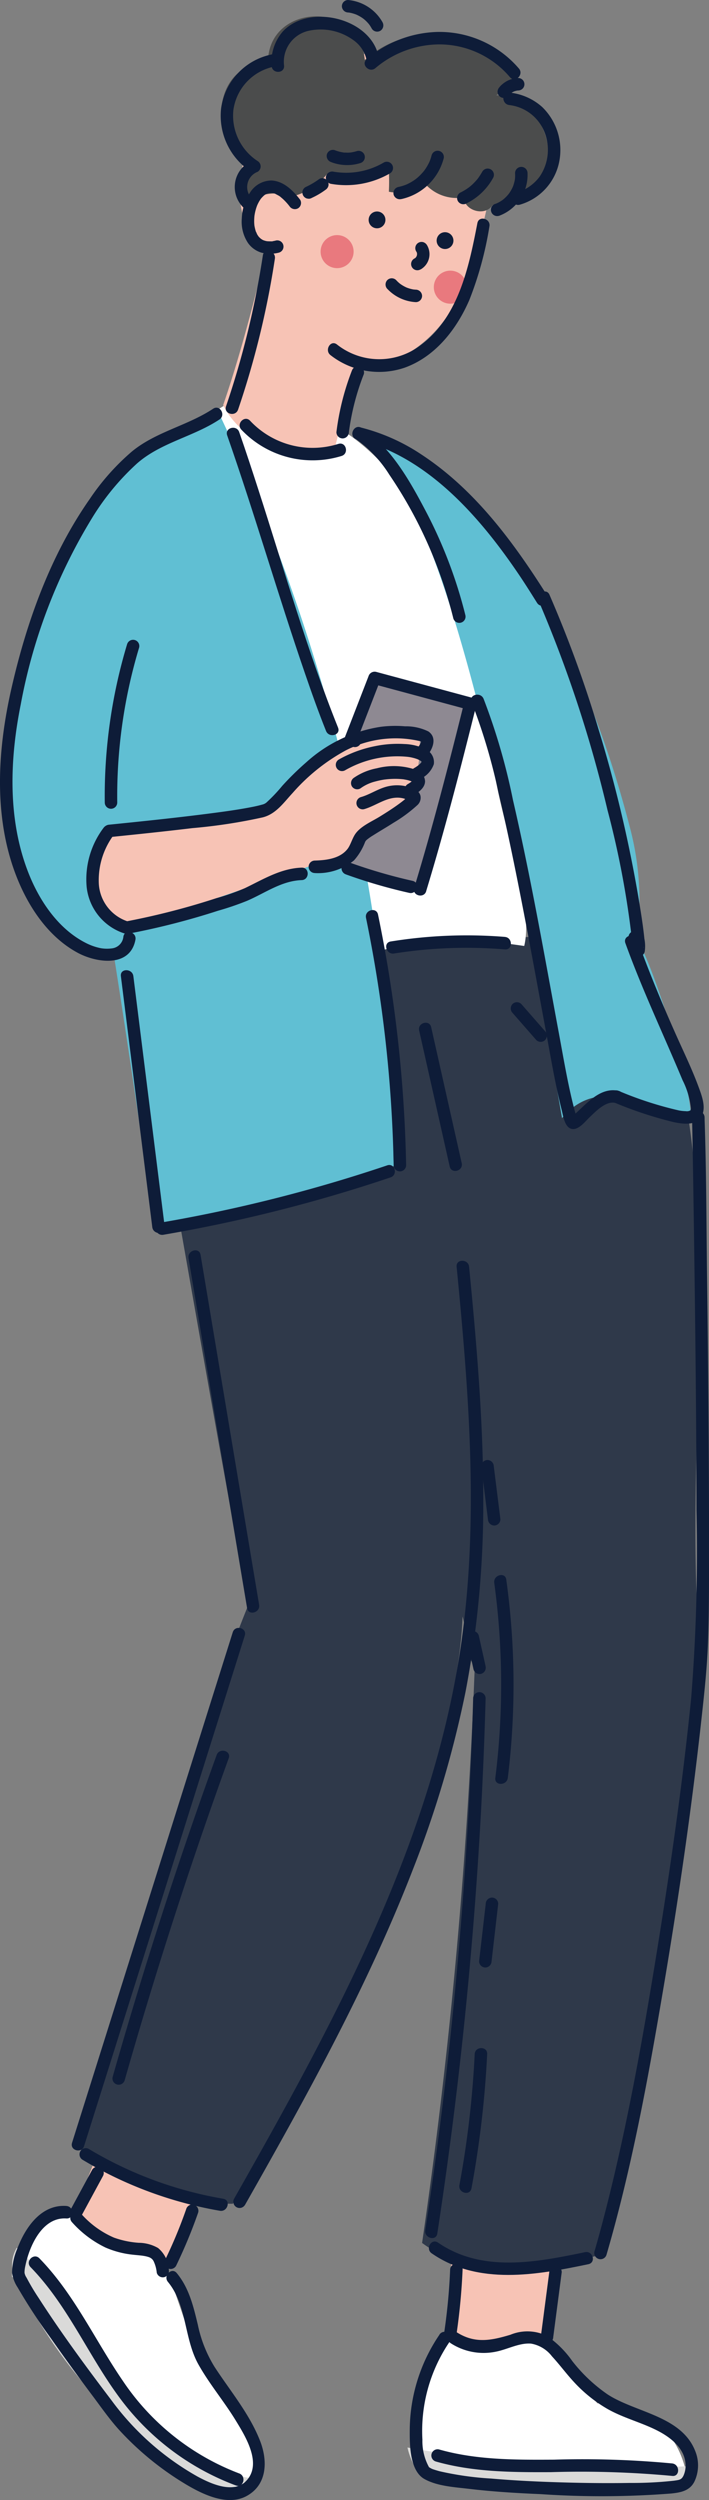 <svg xmlns="http://www.w3.org/2000/svg" xmlns:xlink="http://www.w3.org/1999/xlink" width="92.881" height="327.168" viewBox="0 0 92.881 327.168"><rect x="0" y="0" width="92.881" height="327.168" fill="#808080" stroke="none"/><defs><clipPath id="a"><rect width="92.881" height="327.168" fill="none"/></clipPath></defs><g clip-path="url(#a)"><path d="M75.4,403.493a10.437,10.437,0,0,0,11.586-.359c2.871,2.993,5.741,5.985,8.595,9.324,3.946-.339,10.461,1.787,11.8,9.922a92.1,92.1,0,0,1-35.077-.964,18.885,18.885,0,0,1,3.1-17.923" transform="translate(-17.318 -97.946)" fill="#fff"/><path d="M70.5,423.086a167.69,167.69,0,0,0,36.828,2.45c-.238.787-.475,1.573-.7,2.49A136.332,136.332,0,0,1,72.4,426.883a8.566,8.566,0,0,1-1.89-3.8" transform="translate(-17.13 -102.793)" fill="#dadad9"/><path d="M9.094,382.389a12.414,12.414,0,0,0,10.629,4.625,44.8,44.8,0,0,0,2.972,3.755c1.2,3.455,2.4,6.91,3.567,10.532,4.593,6.724,11.3,13.9,5.355,17.459-15.023.027-21.311-19.456-29.528-27.923-.143-2.042,1.889-8.635,7-8.448" transform="translate(-0.506 -92.905)" fill="#fff"/><path d="M2.7,388.562c9.909,9.056,15.517,28.449,31.032,30.184a30.548,30.548,0,0,0-4.516,2.127A64.166,64.166,0,0,1,2.274,391.992a4.253,4.253,0,0,1,.429-3.43" transform="translate(-0.507 -94.405)" fill="#dadad9"/><path d="M89.562,400.826q.726-4.9,1.452-9.8a18.112,18.112,0,0,1-13.076-1.156q-.368,5.2-.735,10.4c1.416,1.619,3.978,1.4,6.045.808s4.308-1.41,6.314-.251" transform="translate(-18.757 -94.722)" fill="#f7c3b5"/><path d="M25.04,386.815q1.649-4.321,3.3-8.641a25.618,25.618,0,0,1-12.774-5l-2.913,7.373c.87,2.176,3.28,3.295,5.556,3.852s4.711.795,6.835,2.413" transform="translate(-3.073 -90.668)" fill="#f7c3b5"/><path d="M82.953,162.1c-19.177-.617-44.049.7-61.52,8.043,4.792,26.62,9.483,54.126,14.175,79.246-9.711,24.038-14.332,46.979-22.933,70.4,3.986,3.731,12.541,7.959,20.9,7.959,14.811-22.945,29.378-57.116,30.1-76.85.637,2.236.394,5.158,1.6,6.517a701.028,701.028,0,0,1-6.9,75.463c6.4,4.7,14.086,3.5,22.9,1.69A499,499,0,0,0,94.563,252.4c-2.1-30.156,6.016-73.837-11.61-90.3" transform="translate(-3.08 -39.352)" fill="#2f394a"/><path d="M53.992,73.306a9.572,9.572,0,0,1-8.662,2.659,8.984,8.984,0,0,1-6.442-6.246l-1.641,1.04c11.708,22.321,16.2,48.064,20.864,70.856,6.456-2.108,12.663-1.924,19.613-.879,1.387-5.8-3.389-16.655-4.152-24.691S69.966,100.888,67.9,93.084,60.336,77.4,53.992,73.306" transform="translate(-9.05 -16.939)" fill="#fff"/><path d="M61.7,74.457c12.16,7.266,21.617,59.444,26.92,89.963,5.129-6.245,12.839-.57,16.563.419,2-1.017-7.8-30.346-7-22.233a37.623,37.623,0,0,0-.6-15.952C93.713,111.693,88.1,98.081,77.685,85.7c-4.442-5.28-9.679-9.644-15.983-11.241" transform="translate(-14.991 -18.09)" fill="#60bfd3"/><path d="M28.607,70.6a235.727,235.727,0,0,1,23.2,99.164,111.782,111.782,0,0,1-31.3,8.184c-1.746-11.991-3.493-23.981-5.366-35.835-18.217-2.065-15.314-31.2-10.78-43.632C8.78,86.364,12.718,78.29,28.607,70.6" transform="translate(-0.231 -17.153)" fill="#60bfd3"/><rect width="24.159" height="12.852" transform="translate(42.435 112.281) rotate(-73.896)" fill="#8e8992"/><path d="M17.67,139.126c-2.463,2.6-4.43,8.782,1.743,13.438,8.488-2.884,16.976-5.768,25.355-8.67a4.935,4.935,0,0,0,5.685-4.012,59.172,59.172,0,0,1,6.532-4.1,17.508,17.508,0,0,0,1.669-9.106,18.328,18.328,0,0,0-19.209,9.446c-7.352,1.017-14.7,2.034-21.775,3.008" transform="translate(-3.718 -30.712)" fill="#f7c3b5"/><path d="M53.226,60.972c.927-3.691,1.855-7.383,2.7-10.711,4.95.378,9.609-2.875,12.325-7.031s3.859-9.113,4.955-13.955a16.824,16.824,0,0,0-8.6-18.2C58.14,7.837,48.846,9.021,44.871,15.06c-4.317,6.559-6.253,16.365-.433,19.59-1.744,6.91-3.488,13.821-5.82,20.628,2.571,5.161,9.523,7.6,14.608,5.7" transform="translate(-9.383 -2.264)" fill="#f7c3b5"/><path d="M59.762,43.222a2.162,2.162,0,1,0-2.545,1.7,2.162,2.162,0,0,0,2.545-1.7" transform="translate(-13.479 -9.873)" fill="#e9797e"/><path d="M79.355,49.366a2.162,2.162,0,1,0-2.545,1.7,2.162,2.162,0,0,0,2.545-1.7" transform="translate(-18.24 -11.365)" fill="#e9797e"/><path d="M77.74,41.441a1.1,1.1,0,1,0-1.282.88,1.1,1.1,0,0,0,1.282-.88" transform="translate(-18.358 -9.752)" fill="#0e1c38"/><path d="M65.972,37.862a1.1,1.1,0,1,0-1.282.879,1.1,1.1,0,0,0,1.282-.879" transform="translate(-15.499 -8.883)" fill="#0e1c38"/><path d="M46.825,26.551A8.478,8.478,0,0,0,52.11,23.5a9.449,9.449,0,0,0,8.074-1.366,28.594,28.594,0,0,1,.056,3.642,4.928,4.928,0,0,0,4.5-1.332,5.547,5.547,0,0,0,5.329,2.073c.018,1.71,2.719,2.552,3.742,1.043l3.345-1.033c6.8-2.1,4.32-12.978-2.835-13.373l2.795-1.778A13.217,13.217,0,0,0,57.089,8.537C56.339.592,44.337,1.15,44.405,8.9c-7.923.087-7.554,11.481-2.4,13.381-2.322,1.221-2.524,3.628-.622,5.436-.136-1.4,5.189-2.383,5.444-1.163" transform="translate(-9.298 -0.687)" fill="#4b4c4c"/><path d="M46.262,39.069c-.079.018-.158.035-.238.05l-.116.02c-.151.027.037.022.059-.007-.042.055-.379.031-.451.032-.126,0-.251-.007-.377-.017-.212-.017.2.043-.006,0-.065-.014-.13-.026-.195-.042-.107-.028-.209-.069-.314-.1-.134-.042.192.1.071.03-.019-.011-.041-.019-.061-.029-.058-.032-.117-.061-.173-.1-.042-.025-.081-.054-.123-.079-.173-.108.1.1.023.022s-.177-.154-.257-.241c-.036-.039-.069-.083-.106-.121-.077-.08.133.195.02.024-.064-.095-.127-.189-.182-.289-.039-.071-.086-.252-.146-.3,0,0,.078.209.043.1-.008-.027-.02-.053-.03-.079-.021-.059-.042-.118-.061-.178a6.48,6.48,0,0,1-.157-.687c-.029-.146.021.223.011.075,0-.024-.006-.048-.008-.073-.005-.061-.012-.12-.016-.181-.009-.123-.014-.245-.014-.368a7.586,7.586,0,0,1,.043-.765c.017-.174-.035.211,0,.012.01-.061.02-.123.03-.185.024-.129.051-.257.083-.385a6.058,6.058,0,0,1,.226-.723c.015-.039.1-.217.027-.07s.014-.03.032-.067c.055-.117.113-.233.176-.346.054-.1.111-.189.171-.28.028-.042.058-.084.086-.126.136-.2-.1.112.014-.02a4.484,4.484,0,0,1,.45-.456c.141-.124-.174.116-.017.015.042-.028.083-.058.126-.085.086-.054.178-.094.266-.143.067-.037-.213.074-.029.015.048-.015.095-.032.142-.045s.1-.023.146-.035c.2-.049-.129,0-.038,0,.126,0,.248-.011.373-.007.215.007-.114-.026-.023-.007.065.014.132.024.2.04s.339.061.373.123c-.014-.026-.2-.094-.074-.03.041.021.083.039.123.06.066.034.131.07.2.107a1.856,1.856,0,0,1,.419.283c-.007-.007-.158-.129-.054-.04.036.031.075.061.112.092.077.066.153.134.227.2.147.139.288.284.424.434.08.089.159.179.235.271l.079.1c.023.028.2.248.072.087a.844.844,0,0,0,1.117.293.821.821,0,0,0,.293-1.117c-.926-1.2-2.125-2.429-3.733-2.531a3.345,3.345,0,0,0-2.867,1.625,6.55,6.55,0,0,0-1.05,3.332,5.035,5.035,0,0,0,.823,3.24,3.357,3.357,0,0,0,1.7,1.232,4.486,4.486,0,0,0,2.345.009.817.817,0,0,0-.435-1.575" transform="translate(-10.161 -7.58)" fill="#0e1c38"/><path d="M40.678,64.141A114.394,114.394,0,0,0,45.5,44.389c.156-1.029-1.418-1.472-1.575-.435A114.394,114.394,0,0,1,39.1,63.707c-.34,1,1.238,1.426,1.575.435" transform="translate(-9.489 -10.535)" fill="#0e1c38"/><path d="M57.087,55.66a10.338,10.338,0,0,0,9.749,1.625c4.017-1.46,6.794-5.05,8.443-8.863A45.91,45.91,0,0,0,77.9,38.816c.2-1.027-1.376-1.467-1.575-.435-1.1,5.681-2.435,12.192-7.345,15.9a8.922,8.922,0,0,1-11.066-.03c-.84-.632-1.655.786-.824,1.411" transform="translate(-13.786 -9.182)" fill="#0e1c38"/><path d="M60.231,63.906a33.682,33.682,0,0,0-2.017,8.034.821.821,0,0,0,.817.817.838.838,0,0,0,.817-.817,32.1,32.1,0,0,1,1.958-7.6.823.823,0,0,0-.571-1.005.836.836,0,0,0-1,.571" transform="translate(-14.143 -15.381)" fill="#0e1c38"/><path d="M72.373,45.43a2.3,2.3,0,0,0,.84-3.206.877.877,0,0,0-.488-.375.818.818,0,0,0-1.005.571.817.817,0,0,0,.083.63,1.339,1.339,0,0,1,.126.229c-.028-.065-.055-.13-.083-.2a1.472,1.472,0,0,1,.092.35l-.03-.217a1.606,1.606,0,0,1,0,.391c.01-.072.019-.145.029-.217a1.7,1.7,0,0,1-.109.4c.027-.065.055-.13.083-.2a1.622,1.622,0,0,1-.2.338l.128-.166a1.417,1.417,0,0,1-.237.239l.166-.128a1.315,1.315,0,0,1-.221.138.827.827,0,0,0-.375.488.817.817,0,0,0,1.2.923" transform="translate(-17.286 -10.161)" fill="#0e1c38"/><path d="M66.949,49.487a5.541,5.541,0,0,0,3.737,1.738.822.822,0,0,0,.818-.817.837.837,0,0,0-.818-.817c-.067,0-.134-.008-.2-.015-.019,0-.188-.023-.042,0s.011,0-.016,0q-.212-.034-.42-.089c-.138-.036-.275-.079-.41-.127l-.095-.036c-.024-.009-.136-.057-.019-.006l-.019-.008c-.039-.017-.076-.035-.114-.054a4.7,4.7,0,0,1-.715-.425c-.042-.03-.139-.118.024.022-.026-.022-.053-.042-.079-.063-.052-.043-.1-.087-.154-.132-.113-.1-.22-.208-.322-.319a.823.823,0,0,0-1.155,0,.834.834,0,0,0,0,1.155" transform="translate(-16.21 -11.685)" fill="#0e1c38"/><path d="M85.981,35.266a5.715,5.715,0,0,0,3.765-5.6.817.817,0,0,0-1.634,0,4.567,4.567,0,0,1-.01.727c-.008.084-.02.138,0,.023-.011.068-.022.136-.036.2-.022.113-.048.225-.079.336s-.066.221-.1.33c-.023.065-.048.129-.073.195.041-.108.017-.04-.014.027a5.056,5.056,0,0,1-.351.637c-.063.1-.131.191-.2.285.1-.132,0,0-.023.025-.036.045-.074.089-.113.132a4.909,4.909,0,0,1-.521.506c-.054.045-.117.092-.024.023-.055.042-.111.082-.168.121-.1.065-.193.127-.292.185s-.2.112-.306.162c-.021.01-.231.1-.058.03-.065.025-.129.05-.2.073a.817.817,0,0,0,.435,1.575" transform="translate(-20.637 -7.01)" fill="#0e1c38"/><path d="M80.331,33.7a8.022,8.022,0,0,0,3.482-3.332.817.817,0,0,0-1.411-.824,9.567,9.567,0,0,1-.6.927c.042-.06.1-.123.019-.027l-.079.1q-.089.107-.182.209-.185.206-.385.4t-.4.351c-.039.031-.082.061-.118.095.053-.049.125-.095.027-.02q-.111.083-.225.161a7.2,7.2,0,0,1-.955.556.821.821,0,0,0-.293,1.118.837.837,0,0,0,1.117.293" transform="translate(-19.219 -7.083)" fill="#0e1c38"/><path d="M69.117,32.388A7.374,7.374,0,0,0,74.656,27.1a.817.817,0,1,0-1.575-.435,6.279,6.279,0,0,1-.268.814c.067-.163-.016.032-.032.066-.03.065-.061.129-.094.193q-.1.191-.206.375c-.073.123-.15.243-.231.361-.041.059-.083.116-.124.174-.11.155.064-.072-.047.061a7.537,7.537,0,0,1-.606.657q-.156.148-.32.285c-.019.015-.185.149-.113.092s-.1.072-.117.086a6.66,6.66,0,0,1-.728.452q-.19.1-.385.189l-.1.043c.074-.032.085-.036.03-.014s-.133.051-.2.076a6.372,6.372,0,0,1-.86.238.822.822,0,0,0-.57,1,.836.836,0,0,0,1,.571" transform="translate(-16.541 -6.334)" fill="#0e1c38"/><path d="M57.122,27.511a5.825,5.825,0,0,0,3.812.125.817.817,0,0,0-.435-1.575c-.132.042-.266.078-.4.109-.077.017-.155.033-.233.047-.052.009-.234.055-.017.006a3.35,3.35,0,0,1-.83.037,1.482,1.482,0,0,1-.415-.032c.11.015.132.018.07.009l-.088-.014c-.079-.013-.156-.028-.234-.045a5.2,5.2,0,0,1-.794-.243.822.822,0,0,0-.63.083.832.832,0,0,0-.375.488.841.841,0,0,0,.571,1" transform="translate(-13.734 -6.293)" fill="#0e1c38"/><path d="M56.985,30.831a11.493,11.493,0,0,0,7.831-1.376.818.818,0,0,0-.824-1.411,9.73,9.73,0,0,1-6.572,1.212.84.84,0,0,0-1.005.571.824.824,0,0,0,.571,1" transform="translate(-13.7 -6.785)" fill="#0e1c38"/><path d="M53.56,33.383a10.05,10.05,0,0,0,1.795-1.056.889.889,0,0,0,.375-.488.834.834,0,0,0-.083-.629.819.819,0,0,0-.488-.375.8.8,0,0,0-.63.082,10.076,10.076,0,0,1-1.795,1.056.822.822,0,0,0-.375.488.835.835,0,0,0,.083.63.825.825,0,0,0,.488.375l.217.029a.805.805,0,0,0,.413-.111" transform="translate(-12.715 -7.485)" fill="#0e1c38"/><path d="M89.286,30.666a7.327,7.327,0,0,0,5.15-5.691A7.849,7.849,0,0,0,92.2,17.9,7.565,7.565,0,0,0,87.878,16c-1.042-.126-1.033,1.508,0,1.634a5.662,5.662,0,0,1,4.66,3.663,6.222,6.222,0,0,1-.679,5.7,5.737,5.737,0,0,1-3.008,2.092c-1,.313-.573,1.89.435,1.575" transform="translate(-21.162 -3.886)" fill="#0e1c38"/><path d="M88.807,13.483a3.521,3.521,0,0,0-1.452.385,3.584,3.584,0,0,0-.608.413,2.562,2.562,0,0,0-.41.416.9.9,0,0,0-.239.578.829.829,0,0,0,.239.578.819.819,0,0,0,.578.239.788.788,0,0,0,.578-.239,2.552,2.552,0,0,1,.433-.434l-.166.127a2.7,2.7,0,0,1,.579-.341l-.2.083a2.635,2.635,0,0,1,.647-.179l-.217.029c.077-.01.155-.017.233-.02a.857.857,0,0,0,.578-.239.817.817,0,0,0,0-1.155.822.822,0,0,0-.578-.239" transform="translate(-20.918 -3.276)" fill="#0e1c38"/><path d="M83.3,10.3a13.713,13.713,0,0,0-10.649-4.78,14.864,14.864,0,0,0-9.29,3.572c-.794.693.366,1.845,1.155,1.156a13.087,13.087,0,0,1,8.134-3.095,12.133,12.133,0,0,1,9.494,4.3c.7.788,1.852-.371,1.155-1.155" transform="translate(-15.329 -1.34)" fill="#0e1c38"/><path d="M61.06,8.364c-.8-5.24-9.089-7.3-12.579-3.554A6.085,6.085,0,0,0,47,9.32c.048,1.047,1.682,1.053,1.634,0a4.151,4.151,0,0,1,3.258-4.594,7.307,7.307,0,0,1,5.915,1.3A4.243,4.243,0,0,1,59.485,8.8a.823.823,0,0,0,1,.57.836.836,0,0,0,.571-1" transform="translate(-11.417 -0.704)" fill="#0e1c38"/><path d="M44.808,9.419a8.357,8.357,0,0,0-6.57,7.08A8.734,8.734,0,0,0,42.2,24.772V23.36a3.746,3.746,0,0,0-.793,6.3c.818.643,1.982-.506,1.155-1.155a2.136,2.136,0,0,1,.463-3.738.825.825,0,0,0,0-1.411,7.089,7.089,0,0,1-3.174-6.677,6.731,6.731,0,0,1,5.391-5.689.818.818,0,0,0-.435-1.575" transform="translate(-9.277 -2.281)" fill="#0e1c38"/><path d="M64.491,2.92A5.781,5.781,0,0,0,59.979,0a.82.82,0,0,0-.818.817.841.841,0,0,0,.818.818c.013,0,.2.026.061,0l.061.01c.094.016.187.035.28.056a4.778,4.778,0,0,1,.547.163l.107.04c.178.066-.111-.052-.01-.006.086.039.173.079.258.122a5.089,5.089,0,0,1,.494.287c.072.048.142.1.211.148.154.11-.091-.077-.007-.006.036.031.074.061.111.091a4.96,4.96,0,0,1,.413.394c.065.07.128.141.189.214a.588.588,0,0,0,.071.089c-.063-.083-.076-.1-.041-.051l.051.069a4.839,4.839,0,0,1,.3.485.825.825,0,0,0,1.118.293.833.833,0,0,0,.293-1.117" transform="translate(-14.374 0)" fill="#0e1c38"/><path d="M54.235,147.239a7.507,7.507,0,0,0,5.125-1.66,7.787,7.787,0,0,0,1.463-2.434c.026-.055.187-.263.028-.073a2.028,2.028,0,0,1,.225-.224,6.619,6.619,0,0,1,.793-.549c.889-.564,1.8-1.089,2.687-1.658a18.814,18.814,0,0,0,3.058-2.254,1.312,1.312,0,0,0,.452-1.274c-.157-.6-.739-.862-1.278-1.058a5.346,5.346,0,0,0-3.593.008c-1.011.354-1.923.949-2.955,1.239a.818.818,0,0,0,.435,1.575c1.558-.439,2.949-1.633,4.638-1.5a3.436,3.436,0,0,1,.637.12c.112.03.3.145.405.129l.1.037.057-.477c-.089-.011-.487.4-.551.456-.224.182-.453.357-.686.527-.842.616-1.722,1.176-2.611,1.721-1.038.635-2.529,1.257-3.2,2.331-.36.578-.582,1.381-.945,1.849-.989,1.279-2.785,1.488-4.286,1.53a.817.817,0,0,0,0,1.634" transform="translate(-12.985 -32.982)" fill="#0e1c38"/><path d="M69,136.2c.647-.372,1.424-.943,1.441-1.771a1.638,1.638,0,0,0-1.084-1.469,8.811,8.811,0,0,0-5.218-.242,7.891,7.891,0,0,0-3,1.233.841.841,0,0,0-.293,1.118.823.823,0,0,0,1.117.293,5.572,5.572,0,0,1,2.017-.928,10.171,10.171,0,0,1,1.184-.246c.135-.02-.115.014.02,0l.118-.014q.158-.018.316-.032.309-.026.62-.035a9.6,9.6,0,0,1,1.094.029c.079.006.158.015.237.023.215.022-.07-.017.075.009.16.03.32.055.478.094.133.032.264.069.393.114.056.019.11.041.164.061-.17-.064-.058-.025.032.024.042.023.083.051.125.074.135.078-.03-.024-.03-.025.008.029.067.058.086.086.051.075-.121-.193-.03-.023.044.08-.076-.2-.048-.114.021.07.011.145-.009-.117.011.138,0,.032.02-.067-.031.2.011-.052.026-.039s-.142.235-.039.082c.078-.118-.057.058-.089.089-.051.05-.107.1-.16.142.14-.12-.027.016-.085.055-.1.067-.2.128-.307.188A.817.817,0,0,0,69,136.2" transform="translate(-14.757 -32.179)" fill="#0e1c38"/><path d="M69.164,133.174a3.312,3.312,0,0,0,1.778-1.923,1.846,1.846,0,0,0-1.044-1.944,6.656,6.656,0,0,0-2.806-.7,14.569,14.569,0,0,0-3.832.273,16,16,0,0,0-4.778,1.76.817.817,0,0,0,.824,1.41,13.708,13.708,0,0,1,8.221-1.768,5.569,5.569,0,0,1,1.337.332c-.143-.058.121.061.147.074.079.043.156.09.231.14.109.072-.067-.1.067.064.118.145.011.013.023.023.112.089.012-.076.011.005,0,.212-.03-.1,0,.02-.007.088,0,.065.011-.069a.929.929,0,0,1-.03.1c.05-.109.055-.122.014-.039-.02.036-.04.072-.063.106q-.077.109.007,0c-.032.038-.064.074-.1.11-.079.076-.157.155-.242.225a5.179,5.179,0,0,1-.606.4.818.818,0,0,0,.824,1.411" transform="translate(-14.112 -31.238)" fill="#0e1c38"/><path d="M60.195,129.493c.787-.884,1.485-2.438.255-3.285a6.642,6.642,0,0,0-3.054-.672,15.172,15.172,0,0,0-3.162.061,18.693,18.693,0,0,0-9.75,4.621,37.2,37.2,0,0,0-3.186,3.119,21.037,21.037,0,0,1-2.083,2.191,1.339,1.339,0,0,1-.568.261c-.532.154-1.077.264-1.622.367-1.7.322-3.424.556-5.143.778-4.416.572-8.847,1.029-13.276,1.478-1.036.105-1.047,1.74,0,1.634,3.645-.37,7.289-.749,10.926-1.186a70.511,70.511,0,0,0,9.234-1.411c1.736-.449,2.728-1.929,3.9-3.188a25.333,25.333,0,0,1,6.963-5.575,14.344,14.344,0,0,1,5.832-1.56,13.8,13.8,0,0,1,3.623.294c.447.1.486.038.272.458a2.191,2.191,0,0,1-.316.459c-.7.783.454,1.943,1.155,1.155" transform="translate(-4.331 -30.487)" fill="#0e1c38"/><path d="M17.193,142.983a11.187,11.187,0,0,0-2.217,7.748,7.189,7.189,0,0,0,4.851,6.047c.989.362,1.416-1.217.434-1.575a5.523,5.523,0,0,1-3.693-4.894,9.919,9.919,0,0,1,2.036-6.5c.622-.849-.795-1.665-1.411-.824" transform="translate(-3.623 -34.653)" fill="#0e1c38"/><path d="M22.311,158.566a96.244,96.244,0,0,0,11.412-2.939,37.641,37.641,0,0,0,3.811-1.3c2.356-1.009,4.508-2.617,7.159-2.71,1.048-.036,1.053-1.671,0-1.634-2.747.1-5.032,1.531-7.44,2.686a29.106,29.106,0,0,1-3.748,1.314,96.5,96.5,0,0,1-11.627,3.005c-1.033.182-.6,1.758.435,1.575" transform="translate(-5.172 -36.44)" fill="#0e1c38"/><path d="M21.059,111.155a68.951,68.951,0,0,0-2.931,20.735.817.817,0,0,0,1.634,0,67.4,67.4,0,0,1,2.873-20.3.818.818,0,0,0-1.575-.435" transform="translate(-4.403 -26.867)" fill="#0e1c38"/><path d="M27.925,70.608c-3.372,2.229-7.477,3-10.639,5.594a30.711,30.711,0,0,0-5.529,6.221c-5.164,7.371-8.305,16.17-10.281,24.89-1.734,7.658-2.311,16.033.331,23.563,1.516,4.32,4.228,8.7,8.37,10.932,2.441,1.316,6.86,1.984,7.564-1.7.2-1.027-1.378-1.467-1.575-.434a1.706,1.706,0,0,1-1.529,1.561,4.957,4.957,0,0,1-1.4-.022,7.5,7.5,0,0,1-1.951-.671c-3.748-1.879-6.277-5.754-7.708-9.574C1,124.1,1.289,116.424,2.713,109.333a71.686,71.686,0,0,1,9.43-24.557,32.644,32.644,0,0,1,5.817-7.012c3.137-2.744,7.361-3.479,10.789-5.745.874-.578.056-1.993-.824-1.411" transform="translate(0 -17.121)" fill="#0e1c38"/><path d="M41.687,73.812a12.854,12.854,0,0,0,13.144,3.446c1-.321.571-1.9-.434-1.575a11.226,11.226,0,0,1-11.555-3.026c-.715-.774-1.869.384-1.155,1.155" transform="translate(-10.074 -17.591)" fill="#0e1c38"/><path d="M70.286,144.828c2.45-8.043,4.534-16.159,6.566-24.315a.831.831,0,0,0-.571-1l-12.544-3.379a.839.839,0,0,0-1.005.571l-3.174,8.187c-.381.981,1.2,1.406,1.575.435l3.174-8.188-1,.571,12.544,3.379-.57-1.005c-2.032,8.156-4.116,16.273-6.566,24.315-.307,1.008,1.27,1.439,1.575.435" transform="translate(-14.456 -28.208)" fill="#0e1c38"/><path d="M61.168,128.623a.817.817,0,0,0,0-1.634.817.817,0,0,0,0,1.634" transform="translate(-14.67 -30.853)" fill="#0e1c38"/><path d="M59.693,150.647a69.1,69.1,0,0,0,8.277,2.411c1.024.23,1.461-1.345.434-1.575a69.13,69.13,0,0,1-8.276-2.411.825.825,0,0,0-1.005.571.834.834,0,0,0,.571,1" transform="translate(-14.357 -36.209)" fill="#0e1c38"/><path d="M39.295,74.94c3.617,10.334,6.651,20.866,10.215,31.218.862,2.507,1.75,5.008,2.738,7.469.388.963,1.968.543,1.576-.435-4.077-10.146-7.075-20.74-10.438-31.135-.816-2.525-1.641-5.047-2.516-7.552-.345-.986-1.924-.562-1.575.435" transform="translate(-9.535 -17.966)" fill="#0e1c38"/><path d="M75.784,98.437a60.6,60.6,0,0,0-5.211-13.655C68.5,80.854,66.019,76.4,62.19,73.935c-.886-.571-1.706.843-.824,1.411a16.2,16.2,0,0,1,4.445,4.691,57.757,57.757,0,0,1,3.511,5.875,58.734,58.734,0,0,1,4.886,12.96.818.818,0,0,0,1.576-.435" transform="translate(-14.818 -17.931)" fill="#0e1c38"/><path d="M106.263,183.62a51.134,51.134,0,0,0,7.688,2.525c1.161.235,2.861.5,3.6-.71.691-1.125.083-2.712-.324-3.826-.853-2.33-1.946-4.577-2.958-6.841-1.833-4.1-3.556-8.253-5.084-12.48-.354-.981-1.934-.558-1.575.434,2.211,6.113,4.992,11.95,7.494,17.938a10.5,10.5,0,0,1,1.1,3.8c.007-.229-.03.051-.039.115s.051-.1-.054.075c.071-.118-.008-.02-.113.013a.914.914,0,0,1-.473.046,5.54,5.54,0,0,1-.919-.1,47.049,47.049,0,0,1-7.913-2.569c-.986-.37-1.411,1.208-.435,1.575" transform="translate(-25.683 -39.294)" fill="#0e1c38"/><path d="M86.582,96.006c-4.426-7.023-9.494-13.943-16.528-18.566a25.545,25.545,0,0,0-8.062-3.579c-1.022-.243-1.459,1.332-.435,1.575C70.763,77.629,77.674,85.578,82.767,93.1c.83,1.226,1.616,2.478,2.4,3.729.559.887,1.974.069,1.411-.824" transform="translate(-14.814 -17.939)" fill="#0e1c38"/><path d="M104.983,147.673a6.332,6.332,0,0,0,.506,1.895.856.856,0,0,0,1.6-.206,4.939,4.939,0,0,0-.046-1.668c-.108-1.071-.259-2.138-.421-3.2a174.531,174.531,0,0,0-5.615-24.305,157.972,157.972,0,0,0-6.4-17.519c-.42-.961-1.828-.131-1.411.824a166.658,166.658,0,0,1,9.017,27.37,118.8,118.8,0,0,1,3.22,17.114c.025.284.036.569.056.852a1.4,1.4,0,0,0,0,.257c-.117-.414,1.136.332,1.426-.3.04-.086.025.2,0-.023a2.767,2.767,0,0,0-.094-.331c-.105-.394-.185-.795-.266-1.195-.209-1.03-1.784-.594-1.575.435" transform="translate(-22.626 -24.84)" fill="#0e1c38"/><path d="M68.586,190.7a179.242,179.242,0,0,0-3.681-32.793c-.213-1.03-1.788-.594-1.575.434a176.844,176.844,0,0,1,3.622,32.36.817.817,0,0,0,1.634,0" transform="translate(-15.382 -38.223)" fill="#0e1c38"/><path d="M27.94,210.518a197.6,197.6,0,0,0,29.765-7.51c.991-.334.566-1.912-.435-1.575a197.6,197.6,0,0,1-29.765,7.51c-1.034.177-.6,1.752.435,1.575" transform="translate(-6.539 -48.929)" fill="#0e1c38"/><path d="M26.663,201.338q-2.056-16.422-4.112-32.845c-.129-1.029-1.764-1.042-1.634,0q2.056,16.422,4.112,32.845c.129,1.03,1.764,1.042,1.634,0" transform="translate(-5.08 -40.749)" fill="#0e1c38"/><path d="M81.582,121.053A76.117,76.117,0,0,1,85.1,132.88c1.257,5.272,2.329,10.588,3.357,15.909.989,5.128,1.922,10.267,2.875,15.4.638,3.441,1.218,6.914,2.072,10.31.181.72.375,2.143,1.227,2.394.921.271,1.841-.97,2.407-1.5.8-.756,2.113-2.16,3.348-1.89,1.025.223,1.463-1.352.435-1.576-2.425-.528-4.209,1.745-5.826,3.155-.043.037-.281.185-.3.245s.838.195.747.251c0,0-.066-.131-.078-.165-.134-.37-.237-.751-.336-1.132-.833-3.213-1.379-6.511-1.986-9.772-1.9-10.225-3.687-20.483-6.033-30.619a81.912,81.912,0,0,0-3.854-13.269c-.4-.955-1.982-.535-1.575.435" transform="translate(-19.805 -29.175)" fill="#0e1c38"/><path d="M82.378,161.891a62.472,62.472,0,0,0-14.958.6c-1.036.166-.6,1.74.434,1.575a60.7,60.7,0,0,1,14.525-.537c1.048.086,1.042-1.548,0-1.634" transform="translate(-16.237 -39.284)" fill="#0e1c38"/><path d="M78.1,195.17q-2-8.9-4-17.79c-.23-1.027-1.806-.593-1.575.434l4,17.792c.231,1.024,1.806.59,1.575-.435" transform="translate(-17.614 -42.954)" fill="#0e1c38"/><path d="M41.882,341.534c8.078-14.238,16.07-28.61,22-43.9a139.568,139.568,0,0,0,6.9-23.231,130.651,130.651,0,0,0,2.331-25.636c-.01-10.042-.88-20.056-1.855-30.043-.1-1.037-1.736-1.047-1.634,0,1.693,17.357,3.105,35.019.125,52.32-2.75,15.965-8.9,31.1-16.153,45.5-4.123,8.19-8.61,16.189-13.133,24.162a.818.818,0,0,0,1.411.824" transform="translate(-9.805 -52.951)" fill="#0e1c38"/><path d="M32.623,217.167q3.836,22.9,7.671,45.795c.173,1.035,1.748.6,1.575-.434q-3.835-22.9-7.671-45.8c-.173-1.034-1.748-.6-1.575.435" transform="translate(-7.923 -52.514)" fill="#0e1c38"/><path d="M33.508,281.977q-8.2,26.024-16.4,52.046-2.327,7.383-4.653,14.765c-.316,1.005,1.26,1.435,1.575.435l16.4-52.047,4.653-14.765c.317-1.005-1.26-1.435-1.575-.435" transform="translate(-3.016 -68.371)" fill="#0e1c38"/><path d="M14.122,372.834a52.188,52.188,0,0,0,18.02,6.693c1.028.176,1.47-1.4.435-1.575a50.931,50.931,0,0,1-17.63-6.529.818.818,0,0,0-.824,1.411" transform="translate(-3.336 -90.212)" fill="#0e1c38"/><path d="M33.11,303.192q-7.563,20.831-13.634,42.16a.818.818,0,0,0,1.575.435q6.066-21.314,13.634-42.16c.36-.99-1.219-1.416-1.575-.435" transform="translate(-4.724 -73.529)" fill="#0e1c38"/><path d="M83.23,286.543l-.89-4a.824.824,0,0,0-1.005-.571.836.836,0,0,0-.57,1.005q.444,2,.89,4a.822.822,0,0,0,1,.57.835.835,0,0,0,.571-1" transform="translate(-19.617 -68.5)" fill="#0e1c38"/><path d="M75.165,363.376q4.153-27.106,5.687-54.524.429-7.75.643-15.511a.817.817,0,0,0-1.634,0q-.762,27.207-4.133,54.252-.961,7.689-2.139,15.348c-.157,1.029,1.416,1.472,1.575.435" transform="translate(-17.877 -71.079)" fill="#0e1c38"/><path d="M104.426,341.777c3.332-11.412,5.479-23.192,7.461-34.9,1.946-11.5,3.632-23.053,4.921-34.645.38-3.425.768-6.866.91-10.311.183-4.447.136-8.913.142-13.363.017-11.487-.1-22.974-.251-34.46-.09-6.947-.083-13.91-.322-20.854,0-.111,0-.221-.006-.331a.817.817,0,0,0-1.634,0q.161,8.646.276,17.294c.158,11.371.285,22.745.3,34.118a240.849,240.849,0,0,1-.694,24.532c-1.107,11.02-2.684,22-4.451,32.934-1.948,12.054-4.1,24.137-7.227,35.948q-.479,1.808-1,3.6a.818.818,0,0,0,1.575.435" transform="translate(-24.98 -46.679)" fill="#0e1c38"/><path d="M92.882,177.044l-3.114-3.558a.821.821,0,0,0-1.155,0,.837.837,0,0,0,0,1.155l3.114,3.558a.822.822,0,0,0,1.155,0,.837.837,0,0,0,0-1.155" transform="translate(-21.473 -42.093)" fill="#0e1c38"/><path d="M74.587,389.028c6.122,4.224,13.736,2.832,20.526,1.419,1.029-.213.594-1.789-.435-1.575-6.37,1.326-13.516,2.713-19.267-1.254-.868-.6-1.685.818-.824,1.411" transform="translate(-18.033 -94.141)" fill="#0e1c38"/><path d="M85.79,260.141l-.868-6.941a.843.843,0,0,0-.817-.817.822.822,0,0,0-.817.817l.868,6.941a.843.843,0,0,0,.817.817.822.822,0,0,0,.817-.817" transform="translate(-20.235 -61.319)" fill="#0e1c38"/><path d="M87.3,298.823a99.694,99.694,0,0,0-.2-25.959c-.143-1.037-1.718-.6-1.575.435a98.188,98.188,0,0,1,.14,25.524c-.129,1.041,1.5,1.031,1.634,0" transform="translate(-20.777 -66.152)" fill="#0e1c38"/><path d="M83.774,328.841l-.868,7.52a.822.822,0,0,0,.817.817.836.836,0,0,0,.817-.817l.868-7.52a.822.822,0,0,0-.817-.817.836.836,0,0,0-.817.817" transform="translate(-20.142 -79.697)" fill="#0e1c38"/><path d="M81.077,372.4a132.115,132.115,0,0,0,2.055-17.569c.052-1.051-1.582-1.048-1.634,0a128.737,128.737,0,0,1-2,17.135c-.191,1.028,1.384,1.469,1.575.435" transform="translate(-19.312 -86.018)" fill="#0e1c38"/><path d="M29.977,389.127a65.582,65.582,0,0,0,2.9-6.978.817.817,0,1,0-1.575-.434,61.72,61.72,0,0,1-2.736,6.587.838.838,0,0,0,.294,1.117.824.824,0,0,0,1.117-.293" transform="translate(-6.917 -92.596)" fill="#0e1c38"/><path d="M15.039,374.963l-2.719,5.015a.817.817,0,1,0,1.41.824l2.719-5.015a.817.817,0,0,0-1.411-.824" transform="translate(-2.968 -91.005)" fill="#0e1c38"/><path d="M25.067,389.872a3.921,3.921,0,0,0-1.4-2.8,5.16,5.16,0,0,0-2.531-.684,12.072,12.072,0,0,1-3.25-.678,12.143,12.143,0,0,1-4.336-3.165c-.722-.767-1.876.39-1.156,1.155A14.042,14.042,0,0,0,16.76,387a12.1,12.1,0,0,0,3.64.949c.44.05.883.079,1.321.14-.165-.023.139.025.167.03.1.018.193.038.288.062s.18.05.27.079c.124.042-.077-.056.115.049a1.03,1.03,0,0,1,.538.529,4.561,4.561,0,0,1,.393,1.471.822.822,0,0,0,1,.57.837.837,0,0,0,.571-1" transform="translate(-2.956 -92.882)" fill="#0e1c38"/><path d="M9.188,381.328c-3.279-.216-5.347,2.787-6.386,5.512a8.444,8.444,0,0,0-.718,3.254A4.656,4.656,0,0,0,2.821,392a74.469,74.469,0,0,0,4.318,6.6q2.7,3.851,5.522,7.613c1.135,1.516,2.237,3.1,3.52,4.5a39.038,39.038,0,0,0,8.106,6.7c2.294,1.421,5.826,3.347,8.528,1.874,2.736-1.492,2.767-4.657,1.753-7.236-1.393-3.543-3.885-6.489-5.945-9.645a16.972,16.972,0,0,1-2.2-5.527c-.581-2.411-1.149-4.812-2.763-6.766-.671-.812-1.821.35-1.155,1.155,2.5,3.021,2.11,7.439,3.99,10.795,1.433,2.557,3.352,4.823,4.881,7.324,1.158,1.894,3.183,5.117,1.812,7.365-1.539,2.52-4.853,1.046-6.832-.026a35.721,35.721,0,0,1-11.262-9.983c-3.308-4.359-6.574-8.785-9.536-13.387a29.513,29.513,0,0,1-1.573-2.642,1.652,1.652,0,0,1-.274-.675c.014.1,0-.119.02-.305s.055-.4.1-.592c.532-2.579,2.22-6.383,5.365-6.176,1.05.069,1.045-1.565,0-1.634" transform="translate(-0.505 -92.645)" fill="#0e1c38"/><path d="M5.212,391.459c4.777,4.891,7.447,11.3,11.43,16.774a33.5,33.5,0,0,0,15.472,11.8c.987.366,1.413-1.212.435-1.575a32.029,32.029,0,0,1-15.23-12.09c-3.671-5.348-6.372-11.375-10.951-16.064-.736-.753-1.891.4-1.155,1.155" transform="translate(-1.209 -94.769)" fill="#0e1c38"/><path d="M95.21,401.009q.558-4.255,1.114-8.509a.821.821,0,0,0-.817-.818.838.838,0,0,0-.817.818q-.558,4.254-1.114,8.509a.821.821,0,0,0,.817.817.837.837,0,0,0,.817-.817" transform="translate(-22.734 -95.163)" fill="#0e1c38"/><path d="M78.427,400.831a82.258,82.258,0,0,0,.843-8.728c.045-1.052-1.589-1.049-1.633,0a78.256,78.256,0,0,1-.787,8.293.845.845,0,0,0,.571,1.005.824.824,0,0,0,1.005-.571" transform="translate(-18.669 -95.074)" fill="#0e1c38"/><path d="M74.8,403.447a22.363,22.363,0,0,0-3.894,12.515c-.01,1.876-.005,5.3,1.924,6.376,1.684.943,3.976,1.062,5.844,1.285,3.117.372,6.257.559,9.392.692a117.365,117.365,0,0,0,17.1-.083c1.245-.131,2.416-.35,3.025-1.544a4.948,4.948,0,0,0,.144-3.937c-1.775-4.666-7.778-5.083-11.479-7.467a20.774,20.774,0,0,1-4.66-4.386,13.119,13.119,0,0,0-3.308-3.286,5.822,5.822,0,0,0-4.791-.157c-2.5.752-4.618,1.185-6.974-.284-.9-.557-1.716.855-.825,1.411a7.936,7.936,0,0,0,5.891,1.091c1.494-.288,3.069-1.183,4.615-1.055a4.4,4.4,0,0,1,2.731,1.66c1,1.082,1.875,2.28,2.881,3.362a18.619,18.619,0,0,0,4.374,3.516c2.057,1.173,4.364,1.744,6.47,2.8,1.69.848,3.552,2.227,3.763,4.262a3.215,3.215,0,0,1-.222,1.6c-.273.621-.553.634-1.295.74a49.824,49.824,0,0,1-5.79.291c-2.994.049-5.99.014-8.984-.074-3.058-.09-6.116-.236-9.165-.5a40.766,40.766,0,0,1-6.729-.95c-.294-.076-.871-.253-.992-.308a2.468,2.468,0,0,1-.369-.2c.017.011-.023,0-.061-.054a7.051,7.051,0,0,1-.851-3.566,20.748,20.748,0,0,1,3.639-12.936c.6-.867-.817-1.685-1.411-.824" transform="translate(-17.228 -97.918)" fill="#0e1c38"/><path d="M75.2,424.983c4.913,1.4,10.059,1.422,15.128,1.4a129.539,129.539,0,0,1,15.86.492c1.042.124,1.033-1.511,0-1.634a125.262,125.262,0,0,0-15.477-.494c-5.052.026-10.178.058-15.076-1.34a.818.818,0,0,0-.435,1.575" transform="translate(-18.13 -102.863)" fill="#0e1c38"/></g></svg>